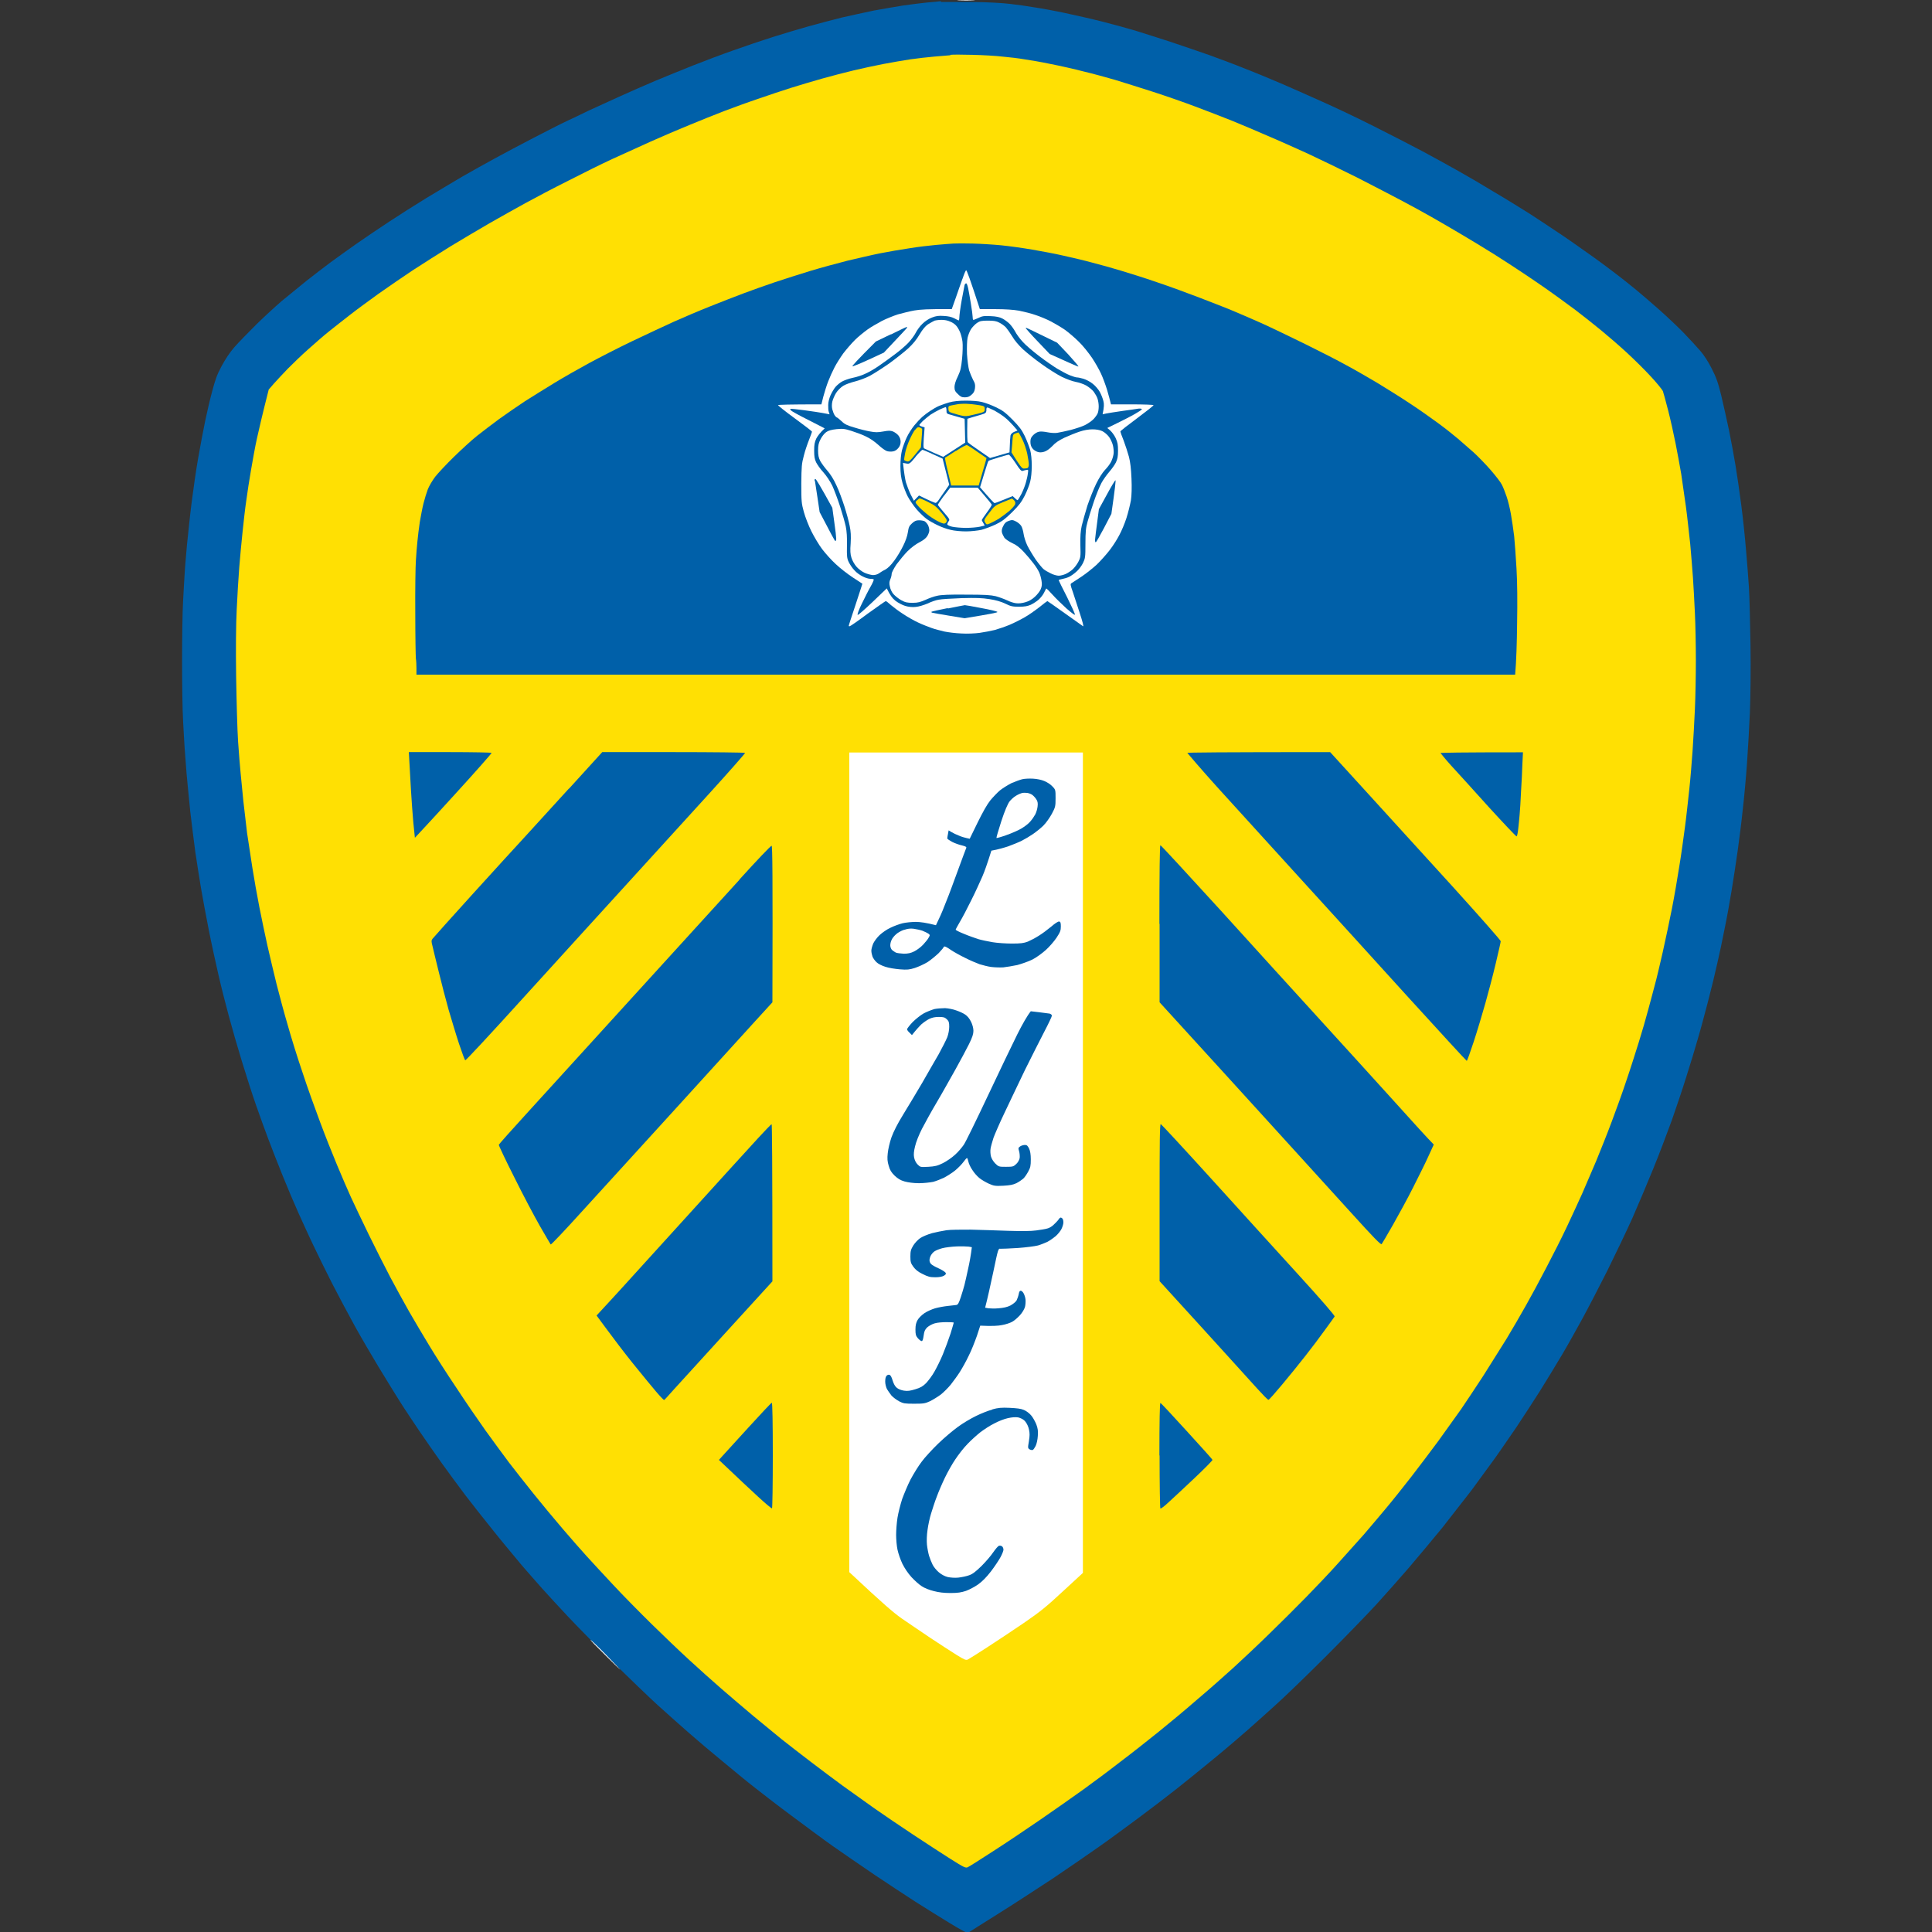 <?xml version="1.0" encoding="utf-8"?>
<svg xmlns="http://www.w3.org/2000/svg" height="99" viewBox="0 0 99 99" width="99">
  <rect x="0" y="0" width="99" height="99" fill="#333333" stroke="none"/>
  <defs>
    <style>.c{fill:#0060a9;}.c,.d,.e{stroke-width:0px;}.d{fill:#ffe003;}.e{fill:#fff;}.f{opacity:0;}</style>
  </defs>
  <g id="a">
    <g class="f">
      <rect class="e" height="99" width="99"/>
    </g>
  </g>
  <g id="b">
    <path class="e" d="M49.14.02c.21.01.55.01.74,0,.2,0,.03-.02-.38-.02s-.57.01-.36.02Z"/>
    <path class="c" d="M48.21.06c-.09.01-.41.05-.72.07-.3.03-.84.1-1.2.15-.35.06-1.03.17-1.51.26-.47.1-1.22.26-1.65.36-.43.11-1.2.31-1.7.45-.5.14-1.33.39-1.84.55-.51.16-1.42.47-2.01.68-.6.21-1.53.56-2.08.78-.56.22-1.43.58-1.94.79-.51.22-1.37.59-1.89.83-.53.24-1.21.55-1.51.69-.3.15-.81.39-1.13.54-.32.15-1.08.54-1.7.86-.62.32-1.5.79-1.96,1.04-.46.25-1.23.68-1.7.95-.47.28-1.3.77-1.84,1.1-.54.33-1.39.87-1.89,1.2s-1.26.84-1.7,1.15c-.43.3-1.02.73-1.31.94-.29.21-.85.65-1.25.96-.39.32-.95.78-1.25,1.02-.29.25-.87.78-1.29,1.19-.41.41-.92.93-1.13,1.17-.25.29-.46.61-.66.98-.24.45-.32.69-.48,1.29-.11.4-.27,1.1-.36,1.53-.09.43-.25,1.29-.36,1.91-.11.62-.25,1.63-.33,2.25-.08.62-.18,1.6-.24,2.18-.05.58-.11,1.25-.12,1.5-.02.25-.05.88-.08,1.41-.03.52-.05,1.89-.05,3.03s.02,2.51.05,3.03.06,1.16.08,1.41c.02.25.06.84.1,1.32.04.47.13,1.35.19,1.96.07.61.19,1.54.26,2.08.08.54.21,1.36.29,1.84.08.47.26,1.44.4,2.15.14.71.37,1.75.5,2.32.13.57.37,1.51.53,2.1.16.6.46,1.64.67,2.32.21.69.53,1.69.72,2.23.19.54.47,1.32.63,1.74.16.42.48,1.25.72,1.84.24.6.61,1.47.83,1.96.22.48.56,1.24.77,1.67.2.43.63,1.29.94,1.91.32.62.84,1.6,1.16,2.18.32.58.87,1.52,1.22,2.1.35.58.84,1.37,1.09,1.77s.71,1.08,1.01,1.53c.3.44.82,1.19,1.15,1.65.33.46.87,1.19,1.2,1.63.33.43.98,1.26,1.45,1.84.46.58,1.12,1.36,1.44,1.75.33.38.81.93,1.07,1.22.26.29.84.92,1.3,1.41.45.48,1.5,1.55,2.33,2.36.83.82,1.86,1.81,2.29,2.2.43.39,1.14,1.02,1.55,1.38.42.37,1.21,1.04,1.75,1.48.54.45,1.29,1.07,1.68,1.37.38.3,1.22.95,1.87,1.43.65.48,1.58,1.18,2.08,1.53.5.35,1.47,1.02,2.15,1.48.69.46,1.64,1.09,2.11,1.39.47.3,1.26.79,1.75,1.09.68.41.9.53.96.49.04-.03.7-.44,1.46-.92.77-.48,2.06-1.32,2.88-1.86.81-.55,1.88-1.28,2.37-1.63.49-.34,1.38-1,1.99-1.45.61-.45,1.48-1.12,1.94-1.48.46-.36,1.33-1.07,1.94-1.57.61-.5,1.38-1.16,1.72-1.46.34-.3.98-.87,1.43-1.28.45-.4,1.63-1.54,2.62-2.53.99-.99,2.15-2.19,2.58-2.66.43-.47,1.16-1.3,1.63-1.84.46-.54,1.24-1.47,1.73-2.07.48-.61,1.15-1.47,1.49-1.91.33-.45.86-1.17,1.17-1.6.31-.43.81-1.17,1.13-1.63.31-.46.85-1.3,1.21-1.86.35-.57.87-1.41,1.15-1.89.28-.47.73-1.28,1.01-1.79.28-.51.86-1.63,1.29-2.48.42-.85,1.01-2.08,1.3-2.73.28-.64.76-1.77,1.06-2.51.3-.73.72-1.85.95-2.48.22-.63.56-1.63.74-2.22.19-.59.45-1.45.58-1.91.14-.46.37-1.33.53-1.94.16-.61.37-1.47.47-1.93.11-.46.28-1.27.38-1.79.11-.52.27-1.41.36-1.96.09-.55.23-1.46.31-2.03.08-.57.2-1.51.26-2.1.07-.59.17-1.67.22-2.39s.12-1.91.15-2.63c.03-.81.05-2.14.03-3.46-.02-1.18-.05-2.5-.08-2.94-.03-.43-.09-1.3-.15-1.93-.05-.63-.16-1.66-.24-2.27-.08-.62-.21-1.52-.29-2.01-.08-.48-.23-1.31-.34-1.84-.11-.52-.29-1.33-.4-1.79-.17-.69-.26-.93-.49-1.38-.17-.34-.39-.68-.59-.91-.17-.2-.55-.61-.84-.91-.29-.3-.83-.81-1.2-1.14s-.95-.83-1.29-1.11c-.34-.28-.85-.68-1.13-.89-.28-.21-.85-.64-1.27-.93-.42-.3-1.1-.78-1.51-1.05-.41-.28-1.1-.73-1.53-1.01-.43-.27-1.22-.76-1.75-1.07-.52-.32-1.34-.8-1.82-1.07-.47-.27-1.32-.73-1.87-1.03-.56-.3-1.68-.87-2.49-1.28-.81-.41-2.03-.99-2.71-1.29-.67-.3-1.61-.72-2.08-.92-.47-.2-1.28-.54-1.8-.74-.51-.21-1.35-.52-1.87-.71-.51-.18-1.4-.48-1.96-.67-.57-.19-1.39-.44-1.82-.58-.43-.13-1.21-.34-1.72-.47-.51-.13-1.36-.32-1.87-.43-.51-.11-1.22-.24-1.56-.29-.34-.06-.91-.14-1.27-.18-.42-.05-1.13-.09-2.01-.1-.75,0-1.44,0-1.53,0Z"/>
    <path class="d" d="M48.71,2.83c-.13.01-.5.04-.84.07-.33.03-.88.09-1.22.14-.34.05-.96.16-1.39.24-.42.08-1.11.23-1.53.33-.42.1-1.15.29-1.61.42-.46.13-1.17.34-1.58.47-.41.13-1.17.38-1.68.56-.51.17-1.3.46-1.75.63-.44.17-1.24.49-1.77.71-.52.21-1.43.6-2.01.86-.58.26-1.46.66-1.96.89-.5.23-1.51.73-2.25,1.11-.74.37-1.73.89-2.2,1.15-.47.26-1.3.72-1.82,1.02-.52.3-1.43.84-2.01,1.19-.58.36-1.45.91-1.94,1.23-.48.32-1.27.86-1.75,1.2-.47.34-1.13.82-1.46,1.08-.33.25-.81.64-1.08.85s-.75.64-1.08.93c-.33.29-.79.74-1.03.98-.24.25-.56.59-.71.76l-.27.31c-.33,1.3-.5,2.04-.6,2.49-.1.44-.23,1.19-.31,1.65s-.19,1.16-.24,1.55c-.06.39-.14,1.12-.19,1.6-.05.48-.13,1.3-.17,1.82-.04.51-.1,1.48-.13,2.15-.04.76-.05,2.06-.03,3.46.02,1.23.06,2.73.1,3.32.04.59.1,1.32.13,1.62.03.3.09.95.14,1.43.06.49.14,1.22.19,1.63.06.41.18,1.2.27,1.77.09.57.25,1.48.36,2.03.11.55.29,1.43.41,1.96.12.52.33,1.42.47,1.98.14.56.4,1.52.58,2.13.17.61.51,1.7.76,2.43.24.74.65,1.87.89,2.51.24.65.63,1.63.86,2.18.23.55.55,1.3.72,1.67.17.37.58,1.23.91,1.91.33.68.83,1.66,1.1,2.18.27.51.71,1.31.97,1.77.26.46.73,1.24,1.03,1.74.3.5.92,1.47,1.38,2.15.45.69,1.13,1.68,1.5,2.2.38.52.92,1.27,1.21,1.65.29.38.86,1.1,1.26,1.6.4.5,1.08,1.32,1.51,1.82.43.5.97,1.12,1.21,1.38.24.27.85.92,1.35,1.46.5.54,1.4,1.45,1.99,2.03.59.58,1.46,1.41,1.93,1.84.47.43,1.2,1.09,1.63,1.46.42.37,1.16.99,1.63,1.39.47.39,1.13.93,1.46,1.2.33.26,1.01.79,1.51,1.17.5.38,1.23.93,1.63,1.22.4.29,1.12.8,1.61,1.15.49.34,1.38.95,1.99,1.35s1.46.96,1.89,1.23c.73.46.8.49.91.44.07-.03.64-.39,1.27-.8.64-.41,1.73-1.14,2.44-1.63.71-.49,1.71-1.19,2.21-1.55.5-.36,1.36-1,1.91-1.43.56-.42,1.43-1.11,1.94-1.52.51-.41,1.4-1.15,1.96-1.64.57-.48,1.41-1.22,1.87-1.64.46-.42,1.28-1.19,1.82-1.72.54-.52,1.4-1.38,1.92-1.91.51-.52,1.26-1.31,1.65-1.75.39-.43.98-1.09,1.3-1.45.32-.37.83-.98,1.15-1.36.32-.38.9-1.11,1.29-1.61.39-.5,1.01-1.33,1.39-1.84.37-.51.89-1.24,1.16-1.62.26-.38.77-1.15,1.13-1.7.35-.56.89-1.41,1.2-1.91.3-.5.75-1.27,1-1.72.25-.44.72-1.31,1.03-1.91.32-.61.81-1.57,1.08-2.15.27-.58.62-1.33.77-1.67.15-.34.46-1.08.7-1.63.23-.56.6-1.48.81-2.05.22-.58.56-1.52.75-2.1.2-.58.48-1.47.64-1.98.16-.51.37-1.24.47-1.62.1-.38.26-.95.34-1.27.09-.32.27-1.08.41-1.7.14-.62.35-1.62.47-2.22.12-.61.29-1.59.38-2.18.1-.59.22-1.49.29-2.01.07-.51.16-1.37.22-1.91.06-.54.13-1.43.17-1.98.04-.55.09-1.52.12-2.15.03-.63.05-1.76.05-2.51s-.02-1.84-.05-2.44c-.03-.59-.07-1.41-.1-1.81-.03-.41-.09-1.18-.14-1.72-.06-.54-.15-1.4-.22-1.91-.07-.51-.18-1.26-.24-1.67-.07-.41-.2-1.12-.29-1.57-.09-.46-.26-1.22-.38-1.69-.12-.46-.24-.91-.27-.99-.04-.08-.31-.42-.62-.75-.31-.34-.87-.89-1.25-1.24s-.96-.85-1.29-1.12c-.33-.27-.93-.75-1.34-1.06-.41-.3-1.03-.76-1.39-1.01-.36-.25-.94-.65-1.29-.88-.36-.24-1.02-.67-1.48-.96-.46-.29-1.24-.76-1.73-1.05s-1.16-.68-1.48-.86c-.33-.19-.99-.55-1.46-.8-.47-.25-1.53-.8-2.35-1.22-.82-.41-1.96-.96-2.54-1.23-.58-.26-1.48-.67-2.01-.89-.52-.23-1.35-.58-1.84-.78-.49-.2-1.34-.52-1.89-.73-.55-.21-1.53-.55-2.18-.76-.65-.21-1.52-.48-1.94-.61-.42-.12-1.14-.32-1.61-.43-.46-.12-1.21-.29-1.68-.38-.46-.1-1.06-.2-1.34-.24-.28-.05-.78-.11-1.13-.14-.34-.04-1.03-.08-1.53-.09-.5-.01-1.01-.02-1.15,0Z"/>
    <path class="c" d="M48.86,12.48c-.16.01-.56.04-.89.07-.33.03-.94.1-1.36.17-.42.06-1.1.18-1.51.26-.41.08-1.16.26-1.68.38-.51.13-1.36.36-1.89.52-.52.16-1.34.42-1.82.58-.47.16-1.21.42-1.63.58-.42.16-1.2.46-1.72.67-.53.21-1.35.56-1.82.77-.47.21-1.44.67-2.16,1.01-.71.34-1.7.85-2.2,1.12-.5.27-1.29.72-1.75,1-.46.28-1.15.71-1.53.95-.38.25-.97.66-1.32.91-.34.25-.85.64-1.13.86-.28.22-.81.71-1.19,1.08-.38.37-.81.83-.96,1.02-.15.2-.32.49-.38.65-.06.16-.16.48-.22.72-.06.24-.14.67-.19.96-.04.29-.1.73-.12.98-.03.25-.06.7-.08,1-.02.3-.04,1.51-.03,2.68,0,1.17.02,2.22.03,2.32.02.11.03.34.03.51v.32h56.3c.06-.69.09-1.67.1-2.62.02-1.11.01-2.14-.03-2.8-.03-.58-.09-1.33-.12-1.67-.04-.34-.12-.86-.17-1.15-.05-.29-.15-.69-.22-.89s-.17-.47-.24-.6c-.06-.13-.32-.46-.57-.75-.25-.29-.65-.7-.88-.91-.24-.21-.59-.52-.79-.69-.2-.17-.66-.54-1.03-.81-.37-.27-1.03-.74-1.48-1.03-.45-.3-1.19-.76-1.65-1.04-.46-.27-1.16-.68-1.56-.89-.39-.22-1.33-.7-2.08-1.07-.75-.37-1.79-.87-2.3-1.1-.51-.23-1.2-.52-1.53-.66-.33-.14-1.07-.42-1.63-.64-.57-.22-1.55-.58-2.18-.79-.63-.22-1.47-.48-1.87-.6-.39-.12-1.04-.3-1.43-.4-.4-.11-1.07-.27-1.49-.36-.42-.1-1.14-.23-1.6-.31-.46-.08-1.18-.18-1.58-.22-.41-.04-1.07-.08-1.46-.09s-.85-.01-1,0Z"/>
    <path class="e" d="M49.32,14.28c-.09.24-.24.69-.35,1l-.2.56c-1.23-.01-1.63.02-1.92.07-.24.04-.61.14-.84.2-.22.07-.59.22-.81.33-.22.12-.56.31-.74.44-.18.13-.48.37-.65.54-.17.17-.44.48-.6.69-.15.21-.36.54-.45.72-.1.19-.24.5-.32.71-.08.2-.19.56-.25.78l-.1.4c-1.71,0-2.21.02-2.22.04s.38.33.86.68.88.66.88.68-.07.2-.15.41c-.08.2-.21.57-.27.82-.11.41-.12.54-.13,1.43,0,.92.01,1.01.13,1.45.07.26.25.72.39,1s.39.7.55.91c.16.21.46.55.69.76.22.21.62.52.88.69.26.17.48.31.49.32,0,0-.15.48-.35,1.08s-.36,1.08-.35,1.09c0,0,.02.01.05.01s.45-.29.93-.65c.49-.35.9-.64.92-.64s.14.09.27.21c.13.11.41.32.63.46.21.14.56.34.76.43.21.1.52.22.69.28.16.06.45.13.65.18.19.04.58.09.87.1.29.02.71,0,.93-.03.22-.03.58-.1.79-.15.21-.06.56-.18.77-.27.21-.09.55-.26.74-.37.2-.11.54-.35.76-.52.22-.18.41-.32.42-.32.01,0,.41.28.9.63.48.34.9.64.93.66.04.02-.03-.24-.16-.64-.12-.37-.28-.86-.36-1.1-.14-.39-.14-.43-.07-.47.04-.03.26-.17.49-.32.23-.15.58-.43.79-.62.21-.2.51-.54.68-.76.17-.22.39-.57.49-.77.11-.2.27-.58.36-.86s.19-.69.23-.91c.04-.25.05-.67.03-1.12-.02-.49-.06-.84-.13-1.11-.06-.22-.18-.59-.27-.83-.1-.24-.17-.45-.17-.47,0-.03.39-.33.86-.68.47-.35.85-.65.84-.67-.01-.02-.51-.04-1.1-.04h-1.08c-.05-.2-.12-.47-.2-.74-.08-.26-.22-.64-.31-.83-.09-.2-.3-.57-.46-.81-.17-.25-.47-.63-.68-.83-.21-.21-.53-.48-.71-.61-.19-.13-.51-.32-.72-.43-.21-.11-.57-.26-.79-.33-.22-.08-.6-.17-.84-.22-.28-.05-.71-.08-1.22-.08h-.79c-.5-1.54-.67-1.99-.7-1.99s-.11.2-.19.44Z"/>
    <path class="c" d="M49.43,14.59s-.08.4-.15.79c-.07.39-.12.78-.12.87s-.02.17-.03.17c-.02,0-.12-.05-.23-.11-.14-.07-.31-.11-.54-.12-.25-.02-.4,0-.6.08-.16.06-.35.18-.49.32-.13.12-.28.33-.35.47-.07.14-.24.36-.37.5-.13.14-.44.41-.7.6-.25.19-.64.47-.86.62-.22.15-.52.32-.67.38-.14.07-.42.16-.62.2-.2.04-.44.13-.55.19s-.26.19-.33.27c-.08.09-.19.28-.26.43-.07.16-.12.36-.12.5,0,.13,0,.29.03.36l.04.12c-.5-.1-.94-.16-1.31-.21-.37-.05-.68-.08-.7-.07-.01.01,0,.05.03.08.03.04.43.26.89.49l.84.43c-.24.22-.36.39-.43.52-.09.19-.11.32-.11.62s.02.43.1.6c.06.12.22.35.37.51.16.18.34.45.46.69.1.22.28.7.4,1.07.12.37.25.83.29,1.02.05.24.07.56.06.98-.01.55,0,.65.09.84.06.12.18.31.29.42.1.12.3.26.43.32.13.07.3.12.38.12.08,0,.16.01.18.03.02.01-.05.18-.16.37-.11.19-.31.59-.45.88-.15.3-.24.55-.21.57.03.01.37-.29.77-.67l.72-.69c.17.36.3.52.45.64.13.1.36.22.5.26.16.05.37.07.53.05.15-.01.41-.09.6-.17.19-.09.44-.18.58-.2.13-.03.66-.06,1.18-.08.72-.02,1.04-.01,1.42.05.33.05.6.13.81.23.28.14.37.16.71.16.29,0,.44-.03.6-.1.12-.06.3-.17.4-.26.1-.09.23-.25.28-.36.05-.1.1-.2.11-.21.01-.02.16.13.32.31.17.19.49.5.72.71.23.2.42.35.43.32.02-.03-.17-.43-.4-.9-.24-.46-.43-.86-.43-.87,0-.02.08-.04.18-.06.1-.02.25-.06.35-.11.09-.04.26-.16.37-.26.12-.1.27-.3.34-.44.12-.25.13-.3.13-1,0-.61.02-.81.11-1.13.06-.21.2-.67.32-1.02.12-.36.3-.79.39-.96.09-.17.28-.43.4-.57.13-.15.28-.36.34-.48.08-.17.11-.3.11-.6,0-.32-.02-.43-.12-.65-.07-.15-.2-.32-.28-.39l-.15-.13c.83-.4,1.23-.61,1.42-.72.19-.11.35-.21.35-.24,0-.03-.08-.04-.18-.03-.1.02-.47.07-.83.12-.35.05-.72.11-.82.13l-.18.04c.08-.38.08-.54.04-.68-.03-.13-.11-.33-.18-.46-.07-.13-.23-.32-.36-.42-.13-.11-.35-.22-.48-.26-.13-.04-.28-.07-.34-.07-.05,0-.21-.05-.36-.11-.15-.06-.43-.21-.65-.34-.21-.13-.63-.42-.93-.65s-.68-.55-.83-.72c-.16-.17-.33-.41-.39-.53-.07-.13-.2-.31-.29-.4-.1-.1-.27-.22-.37-.27-.14-.07-.31-.11-.6-.12-.35-.02-.44,0-.64.1-.13.06-.24.1-.25.09-.02-.02-.03-.09-.03-.16s-.04-.37-.09-.67c-.05-.3-.11-.65-.14-.79-.03-.14-.07-.25-.1-.25s-.07.04-.08.08Z"/>
    <path class="e" d="M47.9,16.43c-.08.03-.23.12-.35.19-.14.1-.27.25-.43.52-.16.27-.34.49-.59.72-.2.18-.63.52-.96.76-.33.23-.78.52-1,.64-.23.12-.57.24-.77.29-.2.05-.46.14-.59.22-.13.08-.29.24-.37.37-.08.13-.16.32-.19.44-.03.13-.03.29,0,.4.03.11.08.24.12.3.04.06.09.11.11.11.02,0,.13.09.24.19.16.16.29.22.67.33.25.08.62.17.8.2.26.05.4.05.67,0,.28-.05.36-.05.5,0,.09.04.22.13.28.21.07.09.11.2.11.32s-.04.23-.12.32c-.07.09-.18.16-.27.17-.09.02-.22.01-.3-.01-.08-.02-.28-.16-.45-.32-.2-.18-.43-.34-.65-.44-.18-.09-.51-.21-.73-.28-.35-.11-.43-.12-.76-.09-.26.03-.42.07-.53.15-.09.06-.22.22-.29.36-.1.2-.13.31-.13.58,0,.25.03.38.11.54.06.11.22.33.35.48.16.18.33.44.47.75.13.26.31.76.42,1.1.11.34.23.79.27,1,.06.29.07.51.05.89-.03.37-.02.56.04.74.04.14.15.33.25.45.1.12.29.26.42.32.13.06.32.11.43.12.12,0,.24-.04.31-.09.07-.05.21-.14.32-.19.14-.08.28-.21.47-.47.15-.2.35-.54.45-.75.12-.24.21-.49.24-.69.04-.27.07-.33.21-.46.13-.12.21-.16.36-.16.1,0,.23.02.29.05.05.03.13.12.17.19.04.08.07.2.07.28,0,.07-.05.21-.11.3-.07.11-.22.22-.4.31-.17.09-.41.26-.6.45-.17.17-.42.48-.57.68-.14.21-.25.42-.25.49s-.03.19-.07.28c-.05.11-.06.21-.02.37.02.12.1.29.18.38.08.09.25.23.39.31.22.12.31.14.6.14.27,0,.39-.04.65-.15.17-.08.44-.18.6-.21.2-.05.64-.07,1.48-.06.97,0,1.26.02,1.52.08.18.05.43.14.58.21.14.07.35.14.46.15.13.02.32,0,.48-.05.18-.05.34-.14.49-.28.13-.12.26-.29.3-.39.06-.14.07-.26.04-.43-.02-.13-.07-.32-.12-.43-.05-.11-.18-.32-.3-.47-.12-.16-.34-.42-.5-.59-.2-.21-.37-.35-.58-.44-.17-.08-.34-.2-.4-.27-.05-.08-.11-.2-.13-.28-.02-.1,0-.21.07-.33.07-.15.14-.21.28-.26.17-.06.21-.05.37.03.1.05.22.15.27.23.05.08.1.26.12.4.02.15.1.41.19.6.09.18.28.5.43.72.15.21.33.43.4.49.07.06.24.16.37.22.13.07.32.12.41.12s.25-.04.36-.09c.11-.05.26-.15.35-.23.09-.08.22-.25.29-.38.12-.23.13-.27.11-.86-.01-.44.01-.74.07-1,.05-.21.18-.67.29-1.03.12-.35.32-.86.45-1.12.14-.29.32-.57.45-.71.12-.12.26-.31.31-.41.06-.11.11-.28.13-.4.02-.11,0-.31-.03-.44s-.12-.33-.2-.44c-.09-.12-.23-.24-.35-.3-.13-.06-.31-.09-.5-.09-.2,0-.43.04-.67.12-.21.07-.55.21-.77.31-.27.13-.47.26-.62.43-.16.16-.29.25-.42.29-.14.04-.24.04-.35,0-.09-.03-.2-.11-.25-.18-.07-.09-.1-.2-.1-.33,0-.16.03-.23.15-.35.08-.08.21-.16.3-.17.09-.02.27,0,.42.03.15.03.37.05.5.03.13-.02.45-.09.7-.15.26-.07.6-.18.75-.26.15-.08.34-.21.43-.31.09-.1.18-.23.2-.29.03-.07.05-.22.05-.35,0-.13-.03-.3-.06-.39-.03-.1-.12-.25-.19-.35-.07-.1-.25-.24-.38-.32-.14-.08-.38-.16-.54-.19-.17-.03-.47-.14-.72-.26-.24-.12-.7-.41-1.03-.65-.33-.23-.76-.58-.96-.76-.22-.21-.43-.45-.55-.66-.11-.18-.26-.39-.33-.47-.08-.08-.23-.19-.34-.24-.14-.08-.29-.1-.58-.1-.33,0-.41.02-.56.12-.1.07-.23.21-.3.31-.07.11-.15.31-.18.45-.03.16-.04.48-.03.83.02.32.07.69.11.84.05.15.14.36.2.48.1.17.12.25.1.43-.02.16-.07.25-.18.34-.11.1-.2.13-.34.13-.16,0-.22-.03-.36-.17-.14-.13-.17-.2-.17-.36,0-.12.06-.32.17-.54.14-.3.17-.43.22-.92.03-.31.04-.7.02-.86-.02-.16-.08-.39-.13-.5-.05-.12-.14-.27-.2-.33-.06-.07-.19-.16-.3-.2-.12-.06-.29-.09-.45-.09-.15,0-.33.03-.41.05Z"/>
    <path class="c" d="M45.65,17.13l-.77.37c-.96.96-1.22,1.25-1.2,1.27.03.01.4-.14.83-.34l.78-.36c.93-.98,1.2-1.28,1.2-1.29,0-.01-.02-.02-.04-.02s-.38.17-.8.38ZM52.57,16.83s.27.32.61.67l.61.64c1.12.51,1.45.65,1.47.64.02-.01-.22-.29-.52-.62l-.57-.6c-1.21-.59-1.56-.76-1.58-.76s-.03.02-.03.04ZM48.64,20.62c-.17.05-.41.13-.52.18-.12.05-.33.17-.46.26-.14.09-.32.23-.41.31s-.27.27-.4.43c-.13.16-.31.44-.39.62-.09.19-.19.47-.24.65-.05.2-.08.5-.08.81,0,.37.03.6.11.88.06.21.18.52.27.69s.29.46.45.65.39.4.51.49c.12.09.37.23.56.32.18.09.48.2.67.24.19.05.54.08.79.08s.6-.04.79-.08c.18-.05.51-.17.74-.28.33-.16.48-.28.84-.63.35-.35.47-.51.64-.84.11-.22.24-.55.28-.72.05-.2.08-.49.08-.81s-.03-.62-.08-.81c-.05-.17-.17-.49-.28-.72-.16-.33-.28-.48-.63-.84-.35-.35-.5-.47-.84-.63-.23-.11-.55-.23-.72-.27-.19-.05-.51-.07-.84-.07-.35,0-.63.03-.84.09Z"/>
    <path class="d" d="M49.09,20.71c-.13.02-.3.06-.37.07-.12.03-.13.05-.12.18.01.15.03.16.42.27.34.1.44.11.65.07.13-.03.36-.08.51-.12.26-.07.28-.09.28-.22s-.02-.15-.23-.19c-.13-.02-.38-.06-.57-.07-.18-.02-.44-.01-.58.01Z"/>
    <path class="e" d="M48.16,20.98c-.14.07-.36.19-.48.27-.12.09-.29.23-.39.32-.1.1-.18.19-.18.21s.06.06.14.08l.13.04c-.08.94-.07,1.05-.02,1.08.04.02.27.12.51.23l.46.2,1.13-.73-.03-1.22c-.3-.09-.51-.15-.66-.19-.27-.07-.27-.08-.27-.24,0-.09-.02-.17-.04-.17s-.16.06-.3.12ZM50.55,21.02c-.02.14-.04.16-.28.23-.15.04-.36.11-.48.14l-.22.07c-.02.89,0,1.17.02,1.2s.28.22.59.43l.55.38,1-.29c.02-.59.04-.81.05-.87.02-.07.09-.14.19-.18l.17-.07c-.32-.38-.54-.59-.7-.71-.16-.12-.37-.25-.48-.31-.1-.05-.24-.11-.3-.14-.1-.04-.11-.02-.12.12Z"/>
    <path class="d" d="M46.89,22.02c-.07.08-.19.31-.28.51s-.2.51-.23.69c-.04.19-.06.35-.04.36.02.02.08.05.14.06.09.03.16-.03.41-.34l.3-.37c.06-.7.07-.93.06-.95-.02-.03-.07-.06-.13-.08-.08-.03-.13,0-.22.12ZM52.03,22.21c-.13.05-.13.06-.16.51l-.04.46c.46.74.54.83.63.83.06,0,.14-.01.18-.02.05-.02.08-.09.08-.19,0-.1-.04-.33-.08-.54-.04-.2-.15-.54-.25-.74-.1-.2-.19-.37-.21-.36-.01,0-.08.03-.15.05ZM48.98,23.1c-.28.19-.52.34-.55.35-.02,0,.03.27.11.59.08.32.15.63.17.71l.03.13h1.41c.32-1.1.41-1.41.4-1.41-.01,0-.22-.15-.47-.32-.25-.18-.49-.33-.53-.34-.04-.02-.27.11-.57.3Z"/>
    <path class="e" d="M46.91,23.42c-.29.35-.31.36-.47.33l-.17-.03c.06.54.11.83.15.99.05.16.15.43.24.62l.17.33.26-.27c.61.3.82.38.85.38.04,0,.12-.08.18-.18.07-.1.21-.31.32-.46l.2-.29-.34-1.34c-.76-.35-1-.45-1.03-.45-.03,0-.19.16-.36.36ZM51.15,23.45c-.26.08-.49.15-.5.17-.02.02-.12.33-.23.69l-.2.66c.54.63.72.81.74.81.03,0,.25-.08.49-.18l.44-.18c.17.16.23.21.25.21s.11-.15.2-.32c.09-.18.19-.44.23-.59.04-.14.09-.35.1-.46.03-.19.02-.2-.07-.18-.06.01-.14.03-.19.05-.08.02-.15-.06-.37-.4-.16-.24-.31-.43-.35-.43-.04,0-.28.07-.55.15Z"/>
    <path class="c" d="M41.76,24.65c.01.06.07.44.13.85l.11.74c.59,1.13.77,1.47.8,1.48.03.01.05-.04.05-.11,0-.08-.04-.46-.1-.86l-.1-.73c-.63-1.15-.84-1.48-.87-1.48s-.05.05-.03.11ZM56.72,25.34l-.41.75c-.15,1.15-.2,1.53-.2,1.59,0,.06.02.11.04.11.02,0,.21-.33.42-.73l.38-.73c.19-1.32.23-1.71.21-1.72-.02-.01-.22.32-.44.73Z"/>
    <path class="e" d="M48.37,25.4c-.17.24-.32.45-.31.47,0,.02.15.2.31.39.29.33.31.37.24.45-.04.06-.07.12-.07.16,0,.03.11.09.25.12.14.03.45.06.71.06s.57-.03.71-.06l.25-.06c-.11-.19-.15-.26-.15-.28s.12-.2.26-.39c.15-.2.26-.38.25-.4-.01-.03-.18-.24-.37-.46l-.35-.41h-1.41s-.32.42-.32.42Z"/>
    <path class="d" d="M46.98,25.64c-.09.1-.09.1.06.28.08.1.28.28.43.4.15.13.4.29.55.37.15.08.3.14.35.14.05,0,.11-.04.13-.09.04-.08,0-.16-.25-.46-.26-.31-.35-.39-.68-.55-.21-.11-.41-.19-.44-.19-.03,0-.09.05-.14.1ZM51.4,25.73c-.41.17-.44.19-.71.55-.27.35-.28.37-.21.49.07.12.08.12.25.05.1-.04.3-.15.44-.23.14-.09.38-.27.54-.4.16-.14.3-.3.31-.36.02-.07,0-.14-.06-.2-.05-.05-.1-.08-.11-.08-.02,0-.22.09-.45.18Z"/>
    <path class="c" d="M48.57,31.16c-.45.09-.82.17-.84.19s.01.04.05.05c.04.01.43.08.86.15l.79.13c1.34-.22,1.69-.29,1.68-.32,0-.03-.38-.12-.82-.2-.44-.09-.83-.15-.85-.15-.03,0-.42.08-.87.17ZM20.98,39.08c.02.3.05.93.08,1.42.03.48.08,1.23.12,1.65.04.42.08.77.08.78,0,0,.9-.96,1.98-2.15,1.09-1.19,1.96-2.18,1.95-2.2s-.97-.04-2.13-.04h-2.11l.03.54ZM29.15,40.41c-.94,1.03-1.96,2.15-2.28,2.5-.32.34-1.49,1.63-2.61,2.86-1.12,1.23-2.06,2.29-2.1,2.34-.06.08-.06.14,0,.36.03.15.18.74.32,1.32.14.58.37,1.46.51,1.96.15.5.38,1.28.53,1.73.15.45.29.83.32.85.03.02,1.39-1.45,3.03-3.26,1.65-1.81,4.05-4.46,5.36-5.89,1.3-1.43,3.18-3.49,4.17-4.58.99-1.09,1.79-2,1.78-2.02-.02-.02-1.67-.04-3.67-.04h-3.65l-1.7,1.87Z"/>
    <path class="e" d="M43.52,59.55v21.01c1.76,1.65,2.27,2.08,2.68,2.37.33.23.99.67,1.46.99.47.31,1.08.71,1.34.87.42.26.49.29.59.25.06-.03.51-.31,1-.63.49-.32,1.34-.88,1.88-1.25.83-.57,1.14-.82,2-1.62l1.02-.94v-42.04h-11.97v21.01Z"/>
    <path class="c" d="M60.84,38.58s.68.81,1.54,1.76c.86.95,2.75,3.02,4.19,4.61,1.45,1.59,3.96,4.35,5.59,6.15,1.63,1.79,2.98,3.26,3,3.26s.18-.44.36-.99c.18-.55.44-1.42.59-1.95.15-.53.39-1.44.53-2.03.14-.59.26-1.11.26-1.16s-1.08-1.27-2.4-2.73c-1.32-1.45-3.29-3.61-4.37-4.8l-1.97-2.16c-5.65,0-7.3.02-7.32.04ZM73.81,38.58s.24.31.56.66c.31.34,1.19,1.3,1.94,2.14.76.83,1.39,1.5,1.41,1.48.02-.02.06-.2.08-.41.02-.21.06-.53.07-.72.02-.18.05-.7.07-1.15.03-.44.06-1.09.07-1.42l.03-.61c-3.27,0-4.22.02-4.24.04ZM52.38,39.93c-.12.03-.36.12-.55.2-.18.09-.45.26-.59.37-.14.12-.36.35-.5.52-.16.2-.39.61-.65,1.14l-.4.82c-.24-.05-.42-.1-.55-.16-.13-.05-.3-.13-.38-.18l-.15-.09c-.05.27-.07.38-.07.41,0,.03.12.11.25.18.14.07.36.15.5.18.2.05.25.08.22.14-.02.04-.2.53-.41,1.1-.21.57-.47,1.29-.6,1.6-.12.32-.29.73-.38.91l-.16.34c-.5-.13-.82-.17-1.03-.17s-.51.03-.68.07c-.16.04-.44.14-.62.23-.18.08-.42.25-.55.37-.13.12-.27.31-.33.43-.05.12-.1.29-.1.37,0,.09.03.23.06.31s.13.22.21.29c.08.08.28.18.45.23.17.06.5.11.74.13.36.03.49.02.77-.07.18-.06.47-.19.65-.3.17-.11.42-.32.57-.46.14-.15.25-.28.25-.3,0-.02.03-.04.06-.04.04,0,.18.08.32.18.15.1.47.28.72.4.25.13.59.27.75.33.17.05.43.12.6.14.16.02.44.03.61.02.17-.02.49-.07.72-.12.22-.06.57-.18.77-.28.2-.1.5-.32.69-.49.18-.16.43-.45.55-.63.19-.29.22-.37.22-.58,0-.19-.02-.24-.09-.25-.05-.01-.23.11-.4.26-.18.15-.46.36-.64.47-.17.11-.42.24-.56.3-.21.08-.36.1-.82.1-.31,0-.76-.03-.99-.07-.24-.04-.57-.11-.74-.16-.17-.06-.5-.17-.73-.27-.23-.09-.42-.19-.42-.21,0-.02.1-.2.21-.39.12-.2.38-.69.58-1.1.21-.41.46-.97.58-1.24.12-.28.26-.69.33-.91l.13-.41c.35-.06.64-.15.86-.22.22-.08.54-.21.7-.29.16-.08.41-.23.57-.34.16-.11.4-.3.54-.44.14-.14.32-.4.43-.6.18-.34.19-.38.19-.8s0-.44-.17-.61c-.09-.1-.28-.22-.41-.27-.14-.06-.37-.11-.58-.12-.18-.01-.43,0-.55.03Z"/>
    <path class="e" d="M52.36,40.64c-.08.02-.23.09-.32.15-.1.06-.24.19-.31.28-.09.12-.24.46-.42,1.01-.15.46-.26.85-.25.86.02.01.24-.05.49-.14.26-.09.61-.24.78-.34.17-.1.38-.26.46-.36.09-.1.2-.26.26-.37.06-.12.11-.3.12-.42.02-.16,0-.26-.08-.37-.06-.09-.15-.18-.21-.22-.06-.04-.17-.08-.25-.09-.08-.01-.21-.01-.28.01Z"/>
    <path class="c" d="M37.9,45.07c-.88.96-3.4,3.74-5.6,6.15-2.2,2.42-4.61,5.07-5.36,5.89-.75.82-1.37,1.52-1.38,1.55-.01.03.35.79.8,1.68.44.89,1.04,2.02,1.32,2.51.28.48.52.9.54.92.02.02.74-.74,1.59-1.68.86-.94,3.02-3.32,4.82-5.29,1.79-1.97,3.64-4,4.1-4.51l.85-.93c.02-6.64,0-8.01-.04-8.02-.03-.02-.77.76-1.65,1.73ZM59.42,47.34v4.02c2.13,2.33,4,4.39,5.53,6.07,1.53,1.68,3.46,3.81,4.29,4.72,1.15,1.27,1.52,1.65,1.56,1.6.03-.04.29-.48.58-.99.29-.51.76-1.37,1.03-1.91.27-.54.63-1.25.78-1.59l.28-.61c-.27-.27-1.08-1.16-1.97-2.15-.89-.98-2.59-2.86-3.78-4.16-1.19-1.3-3.52-3.87-5.18-5.7-1.67-1.83-3.05-3.33-3.08-3.33s-.05,1.37-.05,4.03Z"/>
    <path class="e" d="M46.31,47.65c-.14.05-.32.15-.4.23-.09.08-.19.2-.22.28-.04.07-.07.2-.07.28,0,.09.04.19.09.24.05.04.13.1.19.13.06.03.24.05.41.06.22,0,.36-.03.54-.12.14-.07.34-.22.46-.35.12-.13.25-.29.28-.36.07-.12.07-.13-.02-.2-.06-.04-.19-.1-.31-.15-.12-.04-.32-.08-.45-.1-.16-.02-.32,0-.48.06Z"/>
    <path class="c" d="M47.87,51.71c-.14.04-.39.14-.54.22-.16.09-.41.29-.57.45-.16.17-.28.33-.28.36,0,.04.06.12.13.18l.12.12c.23-.29.38-.45.47-.54.1-.09.27-.21.4-.28.16-.08.31-.11.51-.11.24,0,.3.02.41.12.1.1.12.16.12.38,0,.16-.04.38-.1.54-.06.15-.26.54-.44.87-.19.33-.57.98-.84,1.46-.28.47-.71,1.2-.96,1.6-.32.52-.5.88-.62,1.2-.09.26-.17.61-.19.81-.03.27-.02.43.05.65.06.22.13.33.3.5.17.16.3.24.51.3.18.05.46.09.74.09.25,0,.58-.04.73-.07.15-.04.4-.14.55-.21.15-.08.41-.24.57-.37.16-.13.35-.33.43-.44.08-.11.16-.2.18-.2s.05.08.07.18c.02.1.11.3.21.44.09.15.26.33.36.41.11.09.32.21.47.28.27.12.33.13.75.11.35-.02.5-.05.67-.13.12-.06.28-.17.35-.23.08-.07.19-.24.26-.37.11-.2.13-.29.13-.62,0-.25-.03-.44-.09-.56-.07-.14-.11-.18-.21-.18-.07,0-.18.03-.24.07-.1.07-.11.09-.06.25.03.1.04.26.03.35-.02.1-.09.23-.18.31-.14.13-.17.14-.52.14s-.38,0-.55-.17c-.1-.1-.19-.25-.22-.36-.03-.11-.04-.29-.02-.41.02-.12.09-.36.15-.55.07-.19.32-.77.57-1.29.25-.52.71-1.5,1.04-2.18.33-.67.78-1.55.99-1.96.21-.4.39-.78.39-.82,0-.05-.05-.09-.11-.11-.06-.01-.3-.04-.54-.07l-.43-.05c-.18.22-.44.68-.69,1.18-.25.5-.93,1.92-1.52,3.17-.59,1.25-1.14,2.38-1.23,2.5-.09.13-.28.36-.44.5-.16.15-.44.34-.62.43-.28.14-.41.17-.75.19-.41.02-.41.02-.55-.12-.09-.09-.15-.22-.18-.36-.03-.15-.01-.33.05-.57.05-.22.19-.57.35-.89.15-.29.49-.91.77-1.38s.7-1.23.95-1.67c.25-.45.56-1.03.69-1.29.18-.36.23-.53.23-.69,0-.13-.05-.32-.12-.46-.08-.16-.18-.29-.3-.37-.1-.07-.3-.16-.45-.21-.15-.06-.41-.11-.58-.12-.17,0-.42.02-.57.05ZM38.82,58.35c-.38.41-2.06,2.26-3.73,4.1-1.67,1.84-3.05,3.36-3.06,3.37-.01.02-.35.38-.74.81l-.72.78c.25.35.59.79.9,1.21s.84,1.1,1.17,1.5c.33.41.77.94.98,1.19.21.25.4.44.41.43.02,0,.24-.25.5-.54.26-.29,1.5-1.65,2.76-3.03l2.29-2.51c0-6.28-.02-8.05-.04-8.05-.03,0-.35.34-.73.75ZM59.42,61.63v4.02c1.73,1.89,2.73,3,3.35,3.68.62.68,1.36,1.5,1.65,1.82.29.32.55.59.58.58.03,0,.34-.35.69-.77.35-.42.89-1.08,1.2-1.48.31-.39.76-.99,1.01-1.34.25-.34.47-.65.49-.68.02-.04-.67-.84-1.92-2.21-1.08-1.18-3.07-3.38-4.44-4.89-1.37-1.51-2.52-2.75-2.55-2.76-.05,0-.06.83-.06,4.02ZM54.24,62.5c-.06.07-.18.2-.26.27-.08.08-.22.16-.31.18-.09.03-.35.07-.57.1-.28.04-.75.04-1.44.02-.57-.02-1.43-.05-1.92-.06-.48,0-1.04,0-1.24.03-.2.03-.54.1-.74.15-.21.06-.48.17-.6.25-.12.08-.28.25-.36.38-.12.2-.15.28-.15.56s.02.35.15.53c.11.15.24.26.47.37.28.14.38.17.65.17.22,0,.36-.03.45-.08.11-.07.12-.1.07-.17-.04-.04-.19-.14-.35-.21-.16-.07-.32-.16-.37-.21-.05-.04-.09-.13-.09-.2s.03-.18.07-.25c.04-.07.12-.17.19-.21.07-.05.25-.12.4-.16.15-.04.48-.08.73-.09.25-.01.53,0,.62.01l.16.03c-.05.41-.12.79-.19,1.1-.07.32-.15.69-.19.84-.04.14-.12.43-.19.63-.1.3-.14.37-.22.39-.06.01-.26.03-.44.05-.19.02-.47.07-.65.12-.17.05-.42.16-.55.25-.13.09-.29.24-.35.35-.08.14-.11.27-.11.49,0,.25.02.32.12.44.07.08.16.15.19.15.06,0,.08-.08.11-.28.03-.22.06-.3.18-.42.09-.08.25-.17.39-.21.13-.04.4-.06.6-.06.2,0,.36.01.37.02.01,0-.07.26-.16.56-.1.3-.28.79-.4,1.08-.12.29-.32.69-.43.88-.11.2-.31.46-.42.58-.17.17-.29.24-.56.32-.26.08-.39.1-.58.07-.14-.02-.29-.08-.37-.15-.09-.07-.16-.21-.21-.37-.05-.17-.1-.27-.16-.29-.05-.02-.12.01-.15.05-.05.05-.07.16-.07.3,0,.13.05.3.09.38.05.08.15.23.23.33.09.1.27.23.4.3.21.11.29.12.76.12.48,0,.56-.01.82-.13.16-.08.4-.23.55-.34.15-.12.37-.34.51-.51.13-.17.34-.45.46-.64.12-.19.33-.56.46-.84.14-.27.32-.74.42-1.02l.17-.52c.6.03.93.01,1.11-.03.19-.03.42-.11.53-.17.11-.06.28-.21.39-.33.12-.13.22-.3.26-.42.03-.11.04-.29.03-.39-.01-.11-.06-.25-.1-.32-.04-.08-.11-.13-.15-.13-.05,0-.08.06-.1.18-.02.1-.07.24-.11.32-.05.08-.19.19-.32.26-.16.08-.35.12-.6.14-.2.02-.43.01-.52,0l-.17-.03c.13-.5.28-1.18.42-1.84.25-1.19.25-1.2.37-1.18.07,0,.46-.01.89-.04.42-.03.88-.09,1.03-.13.14-.04.36-.13.49-.19.13-.07.31-.2.42-.29.11-.1.24-.26.29-.36.05-.1.1-.25.1-.34,0-.1-.02-.18-.07-.22-.07-.05-.1-.04-.19.08ZM38.34,73.16c-.64.7-1.24,1.36-1.33,1.46l-.17.19c1,.95,1.61,1.52,1.99,1.87.38.35.71.63.73.61.02-.02.04-1.24.04-2.72,0-1.65-.02-2.69-.05-2.69-.03,0-.57.58-1.21,1.28ZM59.42,74.58c0,1.48.02,2.7.04,2.72.02.02.21-.12.41-.31.21-.19.81-.75,1.33-1.24.52-.49.94-.92.93-.94,0-.03-.6-.69-1.32-1.48-.72-.79-1.32-1.44-1.35-1.44s-.05.93-.05,2.69ZM50.85,72.23c-.2.05-.58.2-.84.33-.27.13-.69.38-.93.56-.25.18-.7.56-1,.85-.3.29-.69.71-.85.93-.17.22-.42.63-.57.91-.14.27-.33.73-.43,1-.09.28-.2.71-.24.96-.04.25-.07.65-.07.88s.03.58.07.76c.04.19.15.51.25.72.12.24.29.49.47.69.16.17.39.38.52.46.13.09.4.2.62.25.26.07.53.1.86.1.37,0,.55-.03.79-.11.17-.06.45-.21.62-.33.21-.15.42-.36.66-.67.19-.25.41-.58.49-.73s.15-.32.15-.38c0-.06-.03-.14-.07-.17-.04-.03-.11-.05-.16-.03-.05.01-.18.17-.3.34-.12.18-.39.49-.6.7-.29.28-.45.41-.63.47-.13.05-.38.1-.55.12-.17.02-.42,0-.55-.03-.15-.04-.31-.12-.45-.24-.12-.1-.26-.27-.32-.39-.06-.12-.14-.32-.18-.45-.04-.13-.09-.39-.11-.57-.02-.2-.01-.51.03-.77.03-.23.11-.61.18-.83s.19-.61.29-.86c.09-.25.28-.69.42-.98.14-.29.38-.72.54-.95.16-.24.43-.59.62-.78.18-.19.48-.46.67-.61.19-.14.49-.34.7-.44.2-.11.51-.23.69-.27.22-.05.4-.06.53-.04.1.02.25.09.32.16.08.07.17.23.21.36.05.16.07.33.05.5-.02.14-.04.33-.06.41-.02.13,0,.17.07.21.06.03.12.04.16.03.04-.02.1-.11.15-.21.05-.1.1-.32.11-.51.02-.26,0-.39-.08-.6-.06-.14-.17-.35-.26-.45-.09-.11-.25-.23-.37-.28-.16-.07-.36-.09-.74-.11-.41-.02-.6,0-.88.08Z"/>
    <path class="e" d="M30.99,84.79c.42.42.78.77.79.77.01,0-.32-.35-.73-.77-.41-.42-.77-.76-.79-.76-.03,0,.3.34.73.76Z"/>
  </g>
</svg>